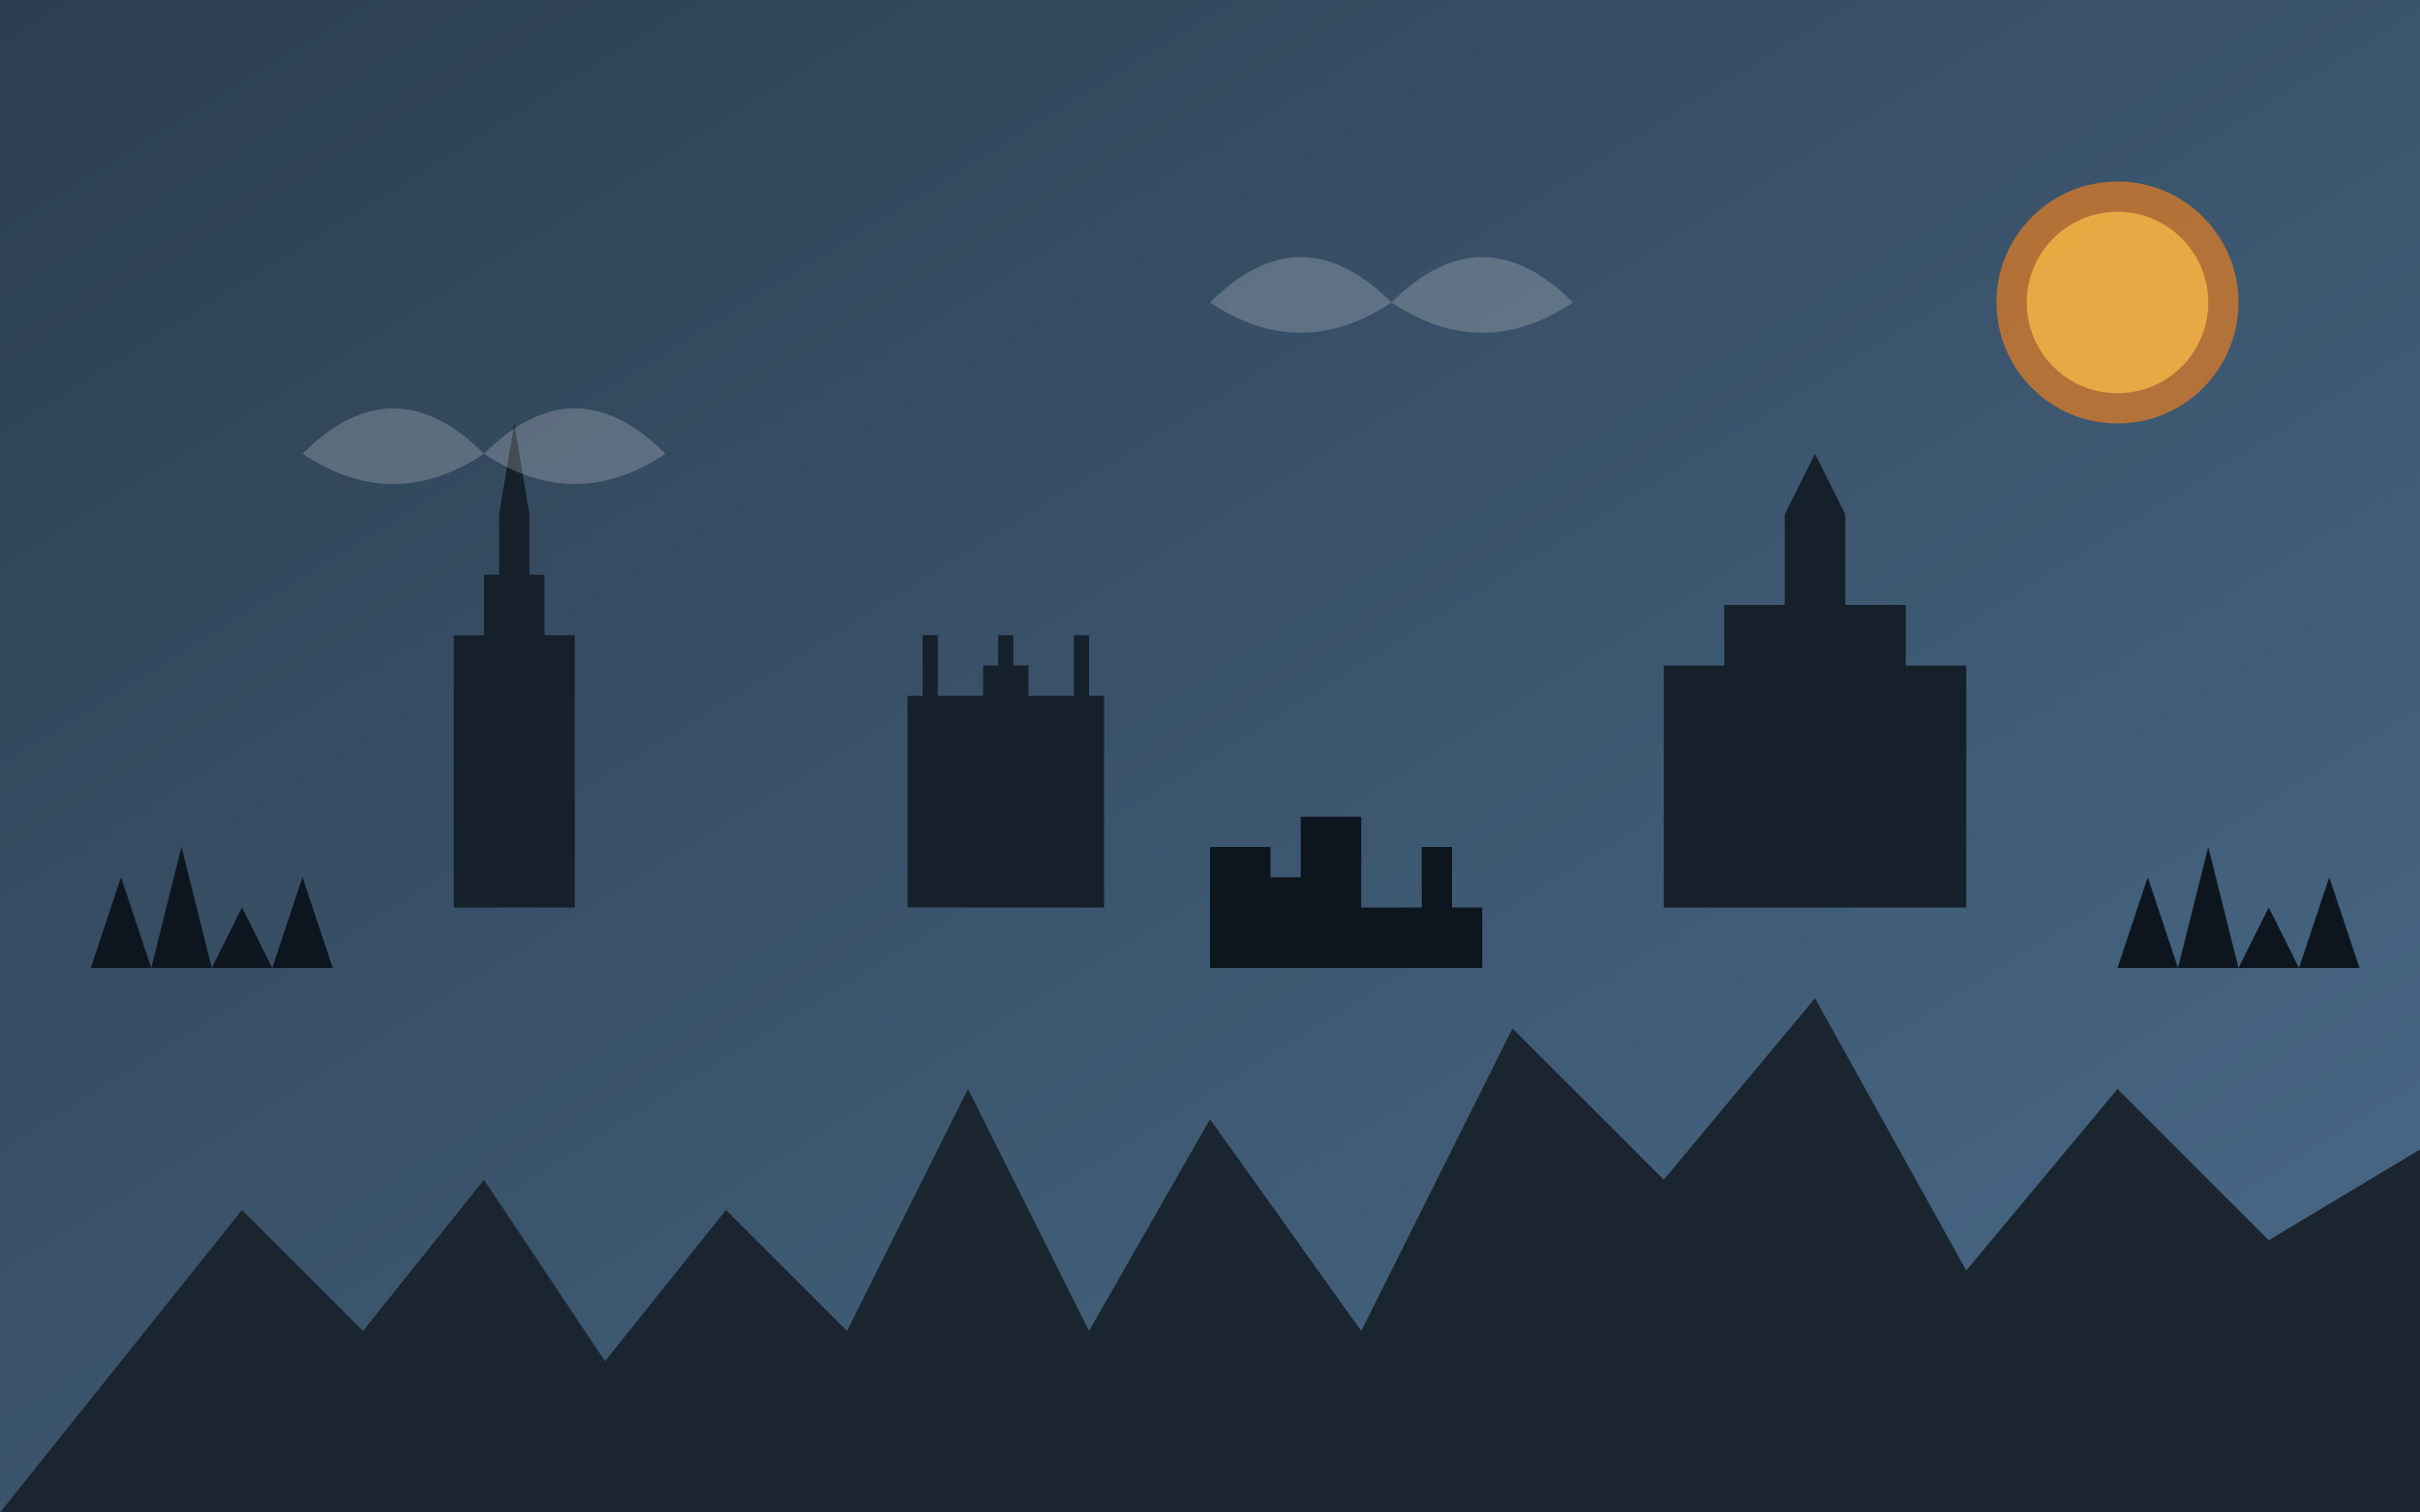 <svg xmlns="http://www.w3.org/2000/svg" width="800" height="500" viewBox="0 0 800 500">
  <rect x="0" y="0" width="800" height="500" fill="#808080" stroke="none"/>
  <!-- Background gradient -->
  <defs>
    <linearGradient id="backgroundGradient" x1="0%" y1="0%" x2="100%" y2="100%">
      <stop offset="0%" style="stop-color:#2C3E50;stop-opacity:1" />
      <stop offset="100%" style="stop-color:#4A6B8A;stop-opacity:1" />
    </linearGradient>
  </defs>
  <rect width="800" height="500" fill="url(#backgroundGradient)" />
  
  <!-- Stylized German landscape silhouette -->
  <g fill="#1A252F" transform="translate(0, 270)">
    <!-- Mountains in background -->
    <path d="M0,230 L80,130 L120,170 L160,120 L200,180 L240,130 L280,170 L320,90 L360,170 L400,100 L450,170 L500,70 L550,120 L600,60 L650,150 L700,90 L750,140 L800,110 L800,230 L0,230 Z" />
  </g>
  
  <!-- Landmarks silhouette in mid-ground -->
  <g fill="#15202B" transform="translate(0, 300)">
    <!-- Castle (represents Neuschwanstein) -->
    <path d="M550,0 L550,-80 L570,-80 L570,-100 L590,-100 L590,-130 L600,-150 L610,-130 L610,-100 L630,-100 L630,-80 L650,-80 L650,0 Z" />
    <!-- Brandenburg Gate -->
    <path d="M300,0 L300,-70 L305,-70 L305,-90 L310,-90 L310,-70 L325,-70 L325,-80 L330,-80 L330,-90 L335,-90 L335,-80 L340,-80 L340,-70 L355,-70 L355,-90 L360,-90 L360,-70 L365,-70 L365,0 Z" />
    <!-- Cologne Cathedral -->
    <path d="M150,0 L150,-90 L160,-90 L160,-110 L165,-110 L165,-130 L170,-160 L175,-130 L175,-110 L180,-110 L180,-90 L190,-90 L190,0 Z" />
  </g>
  
  <!-- Foreground silhouette -->
  <g fill="#0D151E" transform="translate(0, 350)">
    <!-- Trees and forest -->
    <path d="M30,-30 L40,-60 L50,-30 L60,-70 L70,-30 L80,-50 L90,-30 L100,-60 L110,-30 Z" />
    <path d="M700,-30 L710,-60 L720,-30 L730,-70 L740,-30 L750,-50 L760,-30 L770,-60 L780,-30 Z" />
    <!-- Stylized town -->
    <path d="M400,-30 L400,-70 L420,-70 L420,-60 L430,-60 L430,-80 L450,-80 L450,-50 L470,-50 L470,-70 L480,-70 L480,-50 L490,-50 L490,-30 Z" />
  </g>
  
  <!-- Decorative elements -->
  <g>
    <!-- Stylized sun/compass -->
    <circle cx="700" cy="100" r="40" fill="#E67E22" opacity="0.7" />
    <circle cx="700" cy="100" r="30" fill="#FFC048" opacity="0.7" />
    
    <!-- Stylized clouds -->
    <path d="M100,150 Q130,120 160,150 Q190,120 220,150 Q190,170 160,150 Q130,170 100,150 Z" fill="white" opacity="0.2" />
    <path d="M400,100 Q430,70 460,100 Q490,70 520,100 Q490,120 460,100 Q430,120 400,100 Z" fill="white" opacity="0.2" />
  </g>
</svg>
